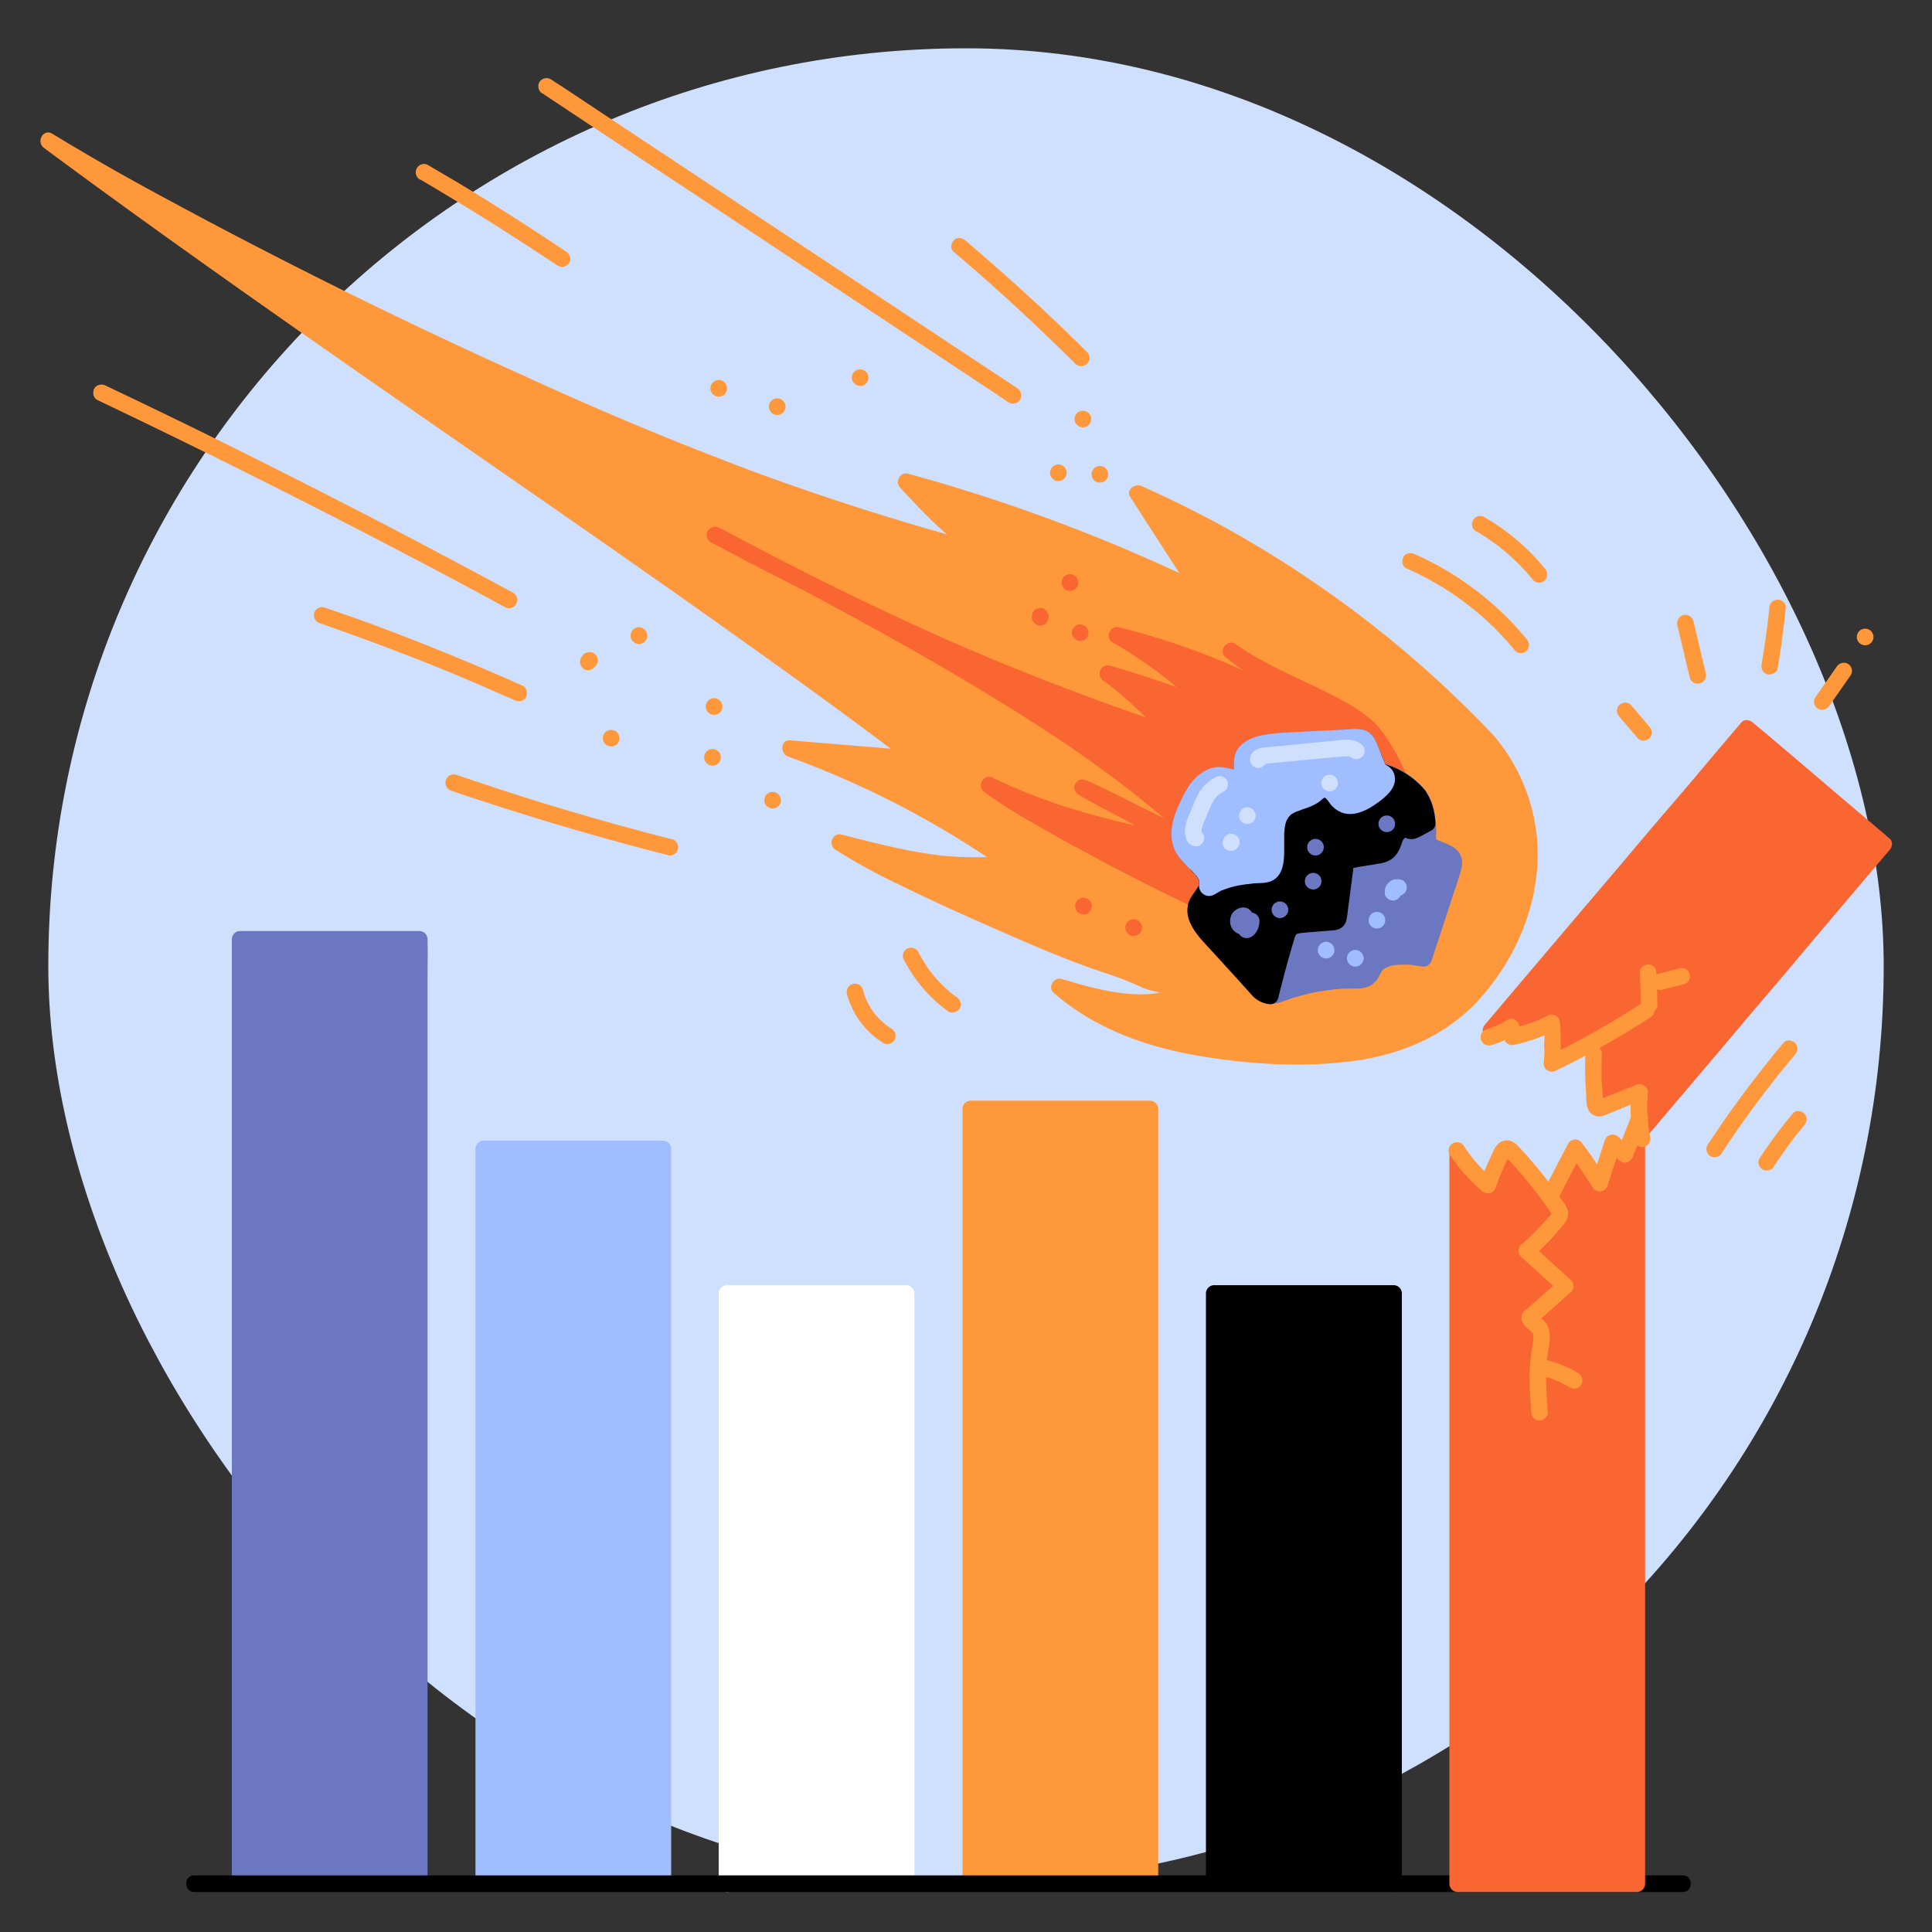 <svg viewBox="0 0 1000 1000" width="1000" height="1000" xmlns="http://www.w3.org/2000/svg"><rect x="0" y="0" width="1000" height="1000" fill="#333333" stroke="none"/><rect fill="#cfe0ff" height="950" rx="475" width="950" x="25" y="25"/><path d="M769.4 383a569.3 569.3 0 0 0-180.7-127.7l33.4 51.5A882.7 882.7 0 0 0 469 249.4c13 14.1 26.4 28.5 43.3 37.6a1356.8 1356.8 0 0 1-190.1-65.4C177 159.3 62.3 96 25 73c142.6 105.7 330.7 229 450.3 320l-66.3-5.6a480.8 480.8 0 0 1 114.8 59.9c-28 1.8-41 1.3-89.2-11.2 30.2 20 119.6 57.4 140 63.9 24.7 7.9 10.3 7.1 36 11-.4 5.7-13.2 14.6-62.3-.2 28.3 25.2 68 32.8 105.8 35.2 33 2 68.5.2 95.1-19.4 36.2-26.7 63.8-93.8 20.2-143.6" fill="#ff983b"/><path d="M772.5 380a574.5 574.5 0 0 0-137.2-106.3q-21.7-12-44.4-22.1c-3.5-1.6-8.4 1.9-5.8 5.8l33.3 51.6 5.9-5.8a896 896 0 0 0-154.2-58c-4.2-1.1-7 4.1-4.2 7.2 13.3 14.4 27 28.9 44.2 38.3l3.3-7.8q-61.7-16.2-121.7-38.2a1757 1757 0 0 1-119.2-49.6A2849.7 2849.7 0 0 1 84.4 102a1215.2 1215.2 0 0 1-57.2-32.7c-4.8-3-8.7 4.1-4.4 7.3 59.5 44.1 120 86.5 180.8 128.8s121.6 84 181.8 127c29.5 21 58.9 42.3 87.7 64.3l2.2-8-66.3-5.5c-5-.5-5.4 6.8-1.1 8.4A481.6 481.6 0 0 1 521.6 451l2.2-8c-12.3.8-24.5 1.1-36.7-.2-17.4-2-34.5-6.5-51.4-10.8-4.8-1.2-7.3 5.2-3.3 7.8a302.7 302.7 0 0 0 32.2 17.7c14 6.9 28.1 13.4 42.4 19.7 21.8 9.6 43.8 19.5 66.4 26.9a153.6 153.6 0 0 1 16.8 6.6c6 2.8 12.8 3.4 19.2 4.3l-3.1-4.1c.1-1.7 0 0-.1 0-.7-.2 1-.4-.2.3l-.4.3c-.7.6.5-.2-.7.5a8.6 8.6 0 0 1-3.2 1.4 27.5 27.5 0 0 1-5.4 1c-15.7 1.4-32-3.3-46.8-7.7-4-1.2-7.4 4.3-4.2 7.1 20.6 18.1 46.8 27.7 73.5 32.4 27 4.7 55.6 6.6 82.8 2.8 25-3.5 48.2-13.7 65-32.8 14.7-16.6 25-37.6 28.2-59.5a94.7 94.7 0 0 0-22.3-76.7c-3.6-4.2-9.7 1.9-6 6a85.4 85.4 0 0 1 20.7 63.6 106.3 106.3 0 0 1-23 56.4 93.8 93.8 0 0 1-57.1 33.5c-25 4.9-52 3.3-77-.2-28.3-3.9-57-12.4-78.7-31.5l-4.2 7.2c16.5 5 35 10.2 52.5 7.7 6.5-1 14.5-4.1 15.2-11.7a4.3 4.3 0 0 0-3.2-4.2c-4-.5-8-1.1-11.9-2l-3.2-.7-1.8-.6c-4.1-1.8-8-3.8-12.3-5.3-9.6-3.5-19.3-6.7-28.8-10.5-27.2-10.8-54-22.6-80.4-35.4-12.4-6-25-12.2-36.6-19.8l-3.3 7.8c17.5 4.5 35 8.9 53 11 12.4 1.4 24.9 1 37.4.3a4.3 4.3 0 0 0 2.1-8 489 489 0 0 0-115.7-60.3l-1.2 8.4 66.3 5.5c4.7.4 5.1-5.7 2.1-8-53.7-40.8-109-79.5-164.3-118.1-62.1-43.4-124.5-86.3-186.3-130a5290.3 5290.3 0 0 1-99.6-71.8l-4.4 7.3C64.5 102.4 108.3 125 152 147q51.9 26.1 104.7 50.3c39 17.8 78.1 35 118.1 50.2a1358 1358 0 0 0 136.3 43.7c4.6 1.2 7.7-5.4 3.3-7.8-16.7-9.2-29.7-23.2-42.4-37l-4.2 7.1a884.6 884.6 0 0 1 152.1 57c3.6 1.7 8.4-2 5.9-5.8L592.4 253l-5.8 5.9a567.7 567.7 0 0 1 144.6 93q18.3 16.2 35.2 34c3.8 4 9.8-2 6-6z" fill="#ff983b"/><path d="M617.1 443c-15.5-15.2-36.3-23.5-55.2-34.3-14.7-8.4 80.8 40.7 67 30.7-33.4-24.5-55.2-58.4-258.8-162.6 110 59 174 82 237.7 104.3a207.9 207.9 0 0 0-34.4-32.4q27.7 8 54.5 18.5a232.8 232.8 0 0 0-49.8-38.3 370.9 370.9 0 0 1 121 54.4c-11.5-13.4-48-35-61.7-46.3 26.9 19 63 27.4 75.3 45 11.4 16.1 19.8 36.4 14.3 55.3-6.3 21.7-29.7 35-52.3 36.2s5.6 19.2-15.3 10.4C615 465.2 532.1 422.2 512 406.4c41.4 20 86.3 28 117 33" fill="#f96632"/><path d="M620.1 440c-15.8-15.4-36.5-23.9-55.5-34.6l-1.6-1c-1-.6.9.8 1 1.2l.6 2.2-1.2 3-1.9 1c-.2.2-2.3 0-2 0l-.7-.2 1.3.6 4.5 2.2 14.4 7c11.5 5.8 23.1 11.5 34.8 17 4.1 2 8.3 4 12.6 5.7a10.4 10.4 0 0 0 3.7 1 4.5 4.5 0 0 0 3-7.7 28.6 28.6 0 0 0-3.4-2.7l-1.8-1.4-.8-.6c1.1.8.4.3-.1-.1l-7-5.6-15.4-12.9q-10.2-8.4-20.8-16.4a639.6 639.6 0 0 0-27.8-19.9 918 918 0 0 0-39.1-25c-17.6-10.7-35.4-21-53.4-31q-35.2-19.6-71-38l-20.3-10.6a4.4 4.4 0 0 0-5.9 1.6 4.3 4.3 0 0 0 1.5 5.8q29.6 15.8 59.6 30.7 25.4 12.5 51.2 24.1 22.4 10 45.2 19.2 20 8.1 40.2 15.5c12.6 4.7 25.2 9.1 37.9 13.6l4.7 1.6a4.3 4.3 0 0 0 4.8-2 4.4 4.4 0 0 0-.6-5.2 216 216 0 0 0-35.2-33.1l-3.3 7.8q27.6 8 54.5 18.5c4.1 1.6 7-4.3 4.1-7.1a240.1 240.1 0 0 0-50.6-39L577 333a367.6 367.6 0 0 1 95.4 38.5q12.6 7.3 24.5 15.5a4.3 4.3 0 0 0 5.6-1 4.3 4.3 0 0 0-.4-5.7c-6.4-7.4-14.7-13.2-22.6-18.8-9-6.6-18.5-12.8-27.7-19.2l-6.6-4.6-2.9-2.2-.5-.4c.4.3.3.3 0 0l-1.4-1.1-5.2 6.7c14.1 10 30 16.7 45.5 24.2a140 140 0 0 1 19.2 10.8 37.2 37.2 0 0 1 3.3 2.4 97.6 97.6 0 0 1 5.5 5.5c.4.6-.6-.8 0 .2 1.4 2 2.8 3.9 4 5.9 9 14.5 15.4 32.5 9.2 49.3a41.9 41.9 0 0 1-12.4 16.8 57.2 57.2 0 0 1-18.9 10.3 64.5 64.5 0 0 1-11.5 2.7l-4.9.4a29.6 29.6 0 0 0-5.2.8c-5 1.3-8.7 5-7.7 10.5a18.4 18.4 0 0 0 1.5 4.3 7.7 7.7 0 0 0 .7 1.5c-.8-1-.3-.8-.2-.3.3 1 0-.2 0-.4a4 4 0 0 1 2-3.1l.7-.3c1.2-.4 1.1-.2.7-.2-.9 0 1.2.4.2 0l-1.3-.3-3.4-1.3-1.2-.5c-1.5-.5.7.4-.5-.1l-2-1c-26-11-51.4-23.7-76.4-36.7a1151 1151 0 0 1-37.4-20.2 344.7 344.7 0 0 1-28.5-17.7l-1-.6-.4-.4c1 .8.4.4.2.2l-5.2 6.7a377.2 377.2 0 0 0 95.6 29.6c7.5 1.4 15 2.6 22.4 3.8 2.3.4 4.6-.6 5.3-3 .6-2-.7-4.9-3-5.2-30.2-4.9-60.3-11-89.1-21.3a278.4 278.4 0 0 1-26.9-11.3 4.3 4.3 0 0 0-5.5 1c-1.1 1.6-1.4 4.4.3 5.7 7.6 5.9 15.8 10.8 24 15.6a1234 1234 0 0 0 125.3 63 33 33 0 0 0 6.7 2.3c2.8.6 5.9-.2 6.7-3.3.6-1.9-.1-3.6-.9-5.2a48.5 48.5 0 0 0-.7-1.7l-.4-1a3 3 0 0 0 0-.4c-.3-.9.4.4 0 .4a6.3 6.3 0 0 1 0-1c.4.2-.6 1.4 0 .3l-.2.4c.5-.9-.6.7-.2.2a2.6 2.6 0 0 1 .4-.4c.3-.2-1 .5-.3.3a2.7 2.7 0 0 0 .6-.4c.6-.5-1 .3 0 0 .4 0 1-.3 1.4-.4l1-.2c.3-.1.5 0 0 0l.8-.1a114.5 114.5 0 0 0 12.1-1.5c15.8-3.2 31-12 40-25.7a47.3 47.3 0 0 0 7.5-24.5c.3-9.8-2.3-19.4-6.2-28.3a97.5 97.5 0 0 0-6.6-12.4 63.3 63.3 0 0 0-7-9.8c-4.7-5-10.7-9-16.7-12.3-14.9-8.4-30.9-14.4-45.7-23-3.8-2.1-7.5-4.5-11.1-7-4-2.8-9 3.6-5.2 6.7 7.6 6.2 16 11.6 24 17.2 9 6.2 18.8 12.7 26.9 19.2a80.7 80.7 0 0 1 10.9 10l5.2-6.8a375.6 375.6 0 0 0-93.4-46.6q-14.1-4.7-28.6-8.3c-4.6-1.1-7.5 5.4-3.3 7.8a230.6 230.6 0 0 1 49 37.7l4.2-7.1q-26.9-10.5-54.6-18.6a4.3 4.3 0 0 0-5 2.5 4.4 4.4 0 0 0 1.8 5.4 206.1 206.1 0 0 1 33.5 31.7l4.2-7.1-37.5-13.3q-20-7.3-39.8-15.2a1240 1240 0 0 1-43.1-18.1q-25.3-11.2-50.2-23.4-29.3-14.3-58-29.6l-8.1-4.3-4.4 7.4a3003 3003 0 0 1 82.3 43.6c20.2 11.1 40.3 22.6 60 34.6a979 979 0 0 1 43 27.4c10 6.9 20 14 29.5 21.4l.8.5c.8.7-.7-.5 0 0l1.5 1.2 2.8 2.2 5.4 4.4 9.5 7.8c5.3 4.4 10.6 9 16 13.3l4.7 3.6 1.8 1.4a9.4 9.4 0 0 0 1.9 1.4c-1-.4-.5-.8-.2-.2l-.4-.5a4.3 4.3 0 0 1 3.6-6.2c-.6 0 1.5.4.7.1l-3.7-1.4c1.6.6 0 0-.4-.2l-1.7-.7-3.4-1.5-8.4-4-19.5-9.5c-10-5-19.8-10-29.9-14.7-2.3-1-4.8-2-6.8.6-2.4 3 0 5.6 2.5 7 12.5 7.3 25.8 13.2 38 21a101.2 101.2 0 0 1 16.6 12.9c4 3.8 10-2.2 6-6z" fill="#f96632"/><path d="M701.5 396c12.3 2.7 25.9 6.1 32.6 15.4 5.3 7.3 5.2 16.4 4.8 25 3.8 3.8 12 4 13.5 8.8.5 1.7 0 3.4-.6 5l-15 46c-9.2-1.8-21.1-2.5-25.6 4.7-1.1 1.8-1.7 4-3.6 5.3s-4.2 1.2-6.4 1.2a107.1 107.1 0 0 0-37 6.5c-2.6.9-5.3 2-8 1.4s-4.4-2.5-6-4.3l-24-26.4c-4.3-4.7-8.9-10.4-7-16.2 1.3-3.5 4.9-6.3 5.6-10 1.5-7.3-8.3-12.2-12.2-18.8-4.6-7.5-.8-16.7 3-24.6 3.2-6.7 8.9-14.7 17.2-13.5 2.6.3 5.4 1.6 7.8.5 3.2-1.6 1.9-5.8 2.4-9 1.2-6.9 11.3-8.9 19.3-9.3l38.1-2c2 0 4-.2 5.5.8a7.2 7.2 0 0 1 2.6 3.7l10.2 24.4" fill="#6c77c1"/><path d="M700.4 400.2a159.4 159.4 0 0 1 17.7 5c.2 0 1.3.5.5.1l1.4.7a43 43 0 0 1 6.1 3.5l.6.4c.5.4-.8-.7.1 0a29.2 29.2 0 0 1 2.8 2.7l.5.5.3.4.2.3.5.7.7 1.2.8 1.4c0 .3.2.5.3.8-.2-.6 0 0 0 .3a31 31 0 0 1 1.6 6c-.1-.8 0-.1 0 0v.8l.2 1.4.1 3.5-.1 6.3c0 4.7 6.4 6.6 10 8l.4.2 1 .4 2 1.2s-.6-.6-.3-.2a4.3 4.3 0 0 0 .3.3c.8.7-.6-.6.2.1l.1.4c-.4-.1-.2-.9-.1-.3.2.9.1.3 0 .1v.4c0-.3 0-.3 0 0a58.8 58.8 0 0 1-2.2 7l-2.5 7.6-10.9 33.6 5.3-3a56.3 56.3 0 0 0-15.4-1.1c-5 .5-10.3 2-13.7 6a17.6 17.6 0 0 0-2.2 3.4l-.8 1.6c-.1.2-.8 1-.2.3-.1.2-.9.8-.2.3-.1.1-1.1.5-.3.2l-.7.2c-1.2.4.7 0-.5.1h-.8l-4.8.1a114.4 114.4 0 0 0-20.2 2.3q-4.8 1-9.5 2.4c-3 1-6 2.3-9.1 3.1l-1 .2c-1 .3.6.1-.6 0a8.8 8.8 0 0 1-.8 0c.7.2-.5 0-.6 0-1-.4.3.2-.2-.2l-.8-.5c-1-.6.3.4-.1-.1l-1-1c-2.4-2.2-4.5-4.7-6.7-7.1l-14-15.4-6.6-7.4-.6-.7-.4-.5a30.8 30.8 0 0 1-2.2-3.6l-.3-.7-.2-.7-.3-1c-.3-1 0 .8 0-.3v-.8c0-.2.2-1.3 0-.4l.1-.7c.1-.2.6-1.3.1-.4a19.3 19.3 0 0 1 1-1.8c1.6-2.4 3.4-4.5 4.4-7.3 1.7-5.4-1-10.3-4.5-14.2-1.6-1.8-3.4-3.4-5-5l-2.2-2.5c.7.8-.3-.4-.4-.7a14.2 14.2 0 0 1-1.2-2c.4.8 0-.4-.1-.5l-.2-.8-.3-1.1c-.1-.9 0-.3 0 0v-3.3s.2-1.3 0-.5a37 37 0 0 1 2.5-8.5l.3-.6c0-.3.2-.5.3-.8l1-2a60.3 60.3 0 0 1 3.5-6.3l.6-.8c.2-.3.5-.6 0 0l1.3-1.6c.5-.6.8-.8 1.2-1.1l.8-.7c-.1 0-.8.5-.1 0l1.4-.8.8-.5c.8-.4-.7.2.2 0l1.6-.4c1-.3-.7 0 0 0h1.8c.3 0 .7.1 0 0l2.5.5c3.6.8 7.5.8 10.2-2 2-2.3 2.4-5.3 2.4-8.1V394c0-1-.3.8 0 0l.1-.7c.2-.8.3 0 0 .1l.3-.5.2-.4a3 3 0 0 0-.2.3 9.8 9.8 0 0 0 .9-1 4 4 0 0 1 .4-.4l-.4.3.5-.3a12.4 12.4 0 0 1 1.2-.8l.7-.3c1-.5-.5.2.3-.1a42 42 0 0 1 6.8-1.7c.2 0 .9-.1 0 0l1-.1 1.6-.2 4.6-.3 20.8-1 10.2-.6 5-.2a14.3 14.3 0 0 1 2 0c-.2 0-.7-.2 0 0 .5.2.5.2.1 0l.2.1c-.5-.3.6.7 0-.1a5.9 5.9 0 0 1 .5.8l.4.8.2.4 2 5 4 9.3 4 9.5c.8 2 2.8 3.7 5.2 3 2-.7 3.9-3 3-5.3l-8.3-20-1.8-4.6a14 14 0 0 0-3-5c-2.8-2.7-6.5-2.7-10.2-2.5l-21.8 1.1c-6.4.3-13 .4-19.3 1.2-5.5.6-11.1 1.8-15.4 5.4a11.8 11.8 0 0 0-4 6 17.5 17.5 0 0 0-.4 4.2v2.5c0 .9.3-.8 0 0a6.6 6.6 0 0 1-.2.9c-.2 0 .5-.9 0-.3l.4-.4c-.3.3-.2.3.2-.1 0 .2-1 .3-.2.1-.3.1-.7 0 0 0h-.5c-.9 0-1.7-.3-2.5-.5a16.8 16.8 0 0 0-9.3.2 24.5 24.5 0 0 0-12.3 10.9 58.8 58.8 0 0 0-3.6 7.2 54.4 54.4 0 0 0-3.4 9.3c-1.5 6.4-1 13 3.1 18.4a58.6 58.6 0 0 0 5.5 6l2.3 2.3 1 1.3c.7.8-.5-.8.1 0 .2.4.5.6.6 1 .1 0 1 1.2.8 1.3s-.3-1 0-.2c0 .3 0 .5.2.8s0 .8 0 .2v.3a5.7 5.7 0 0 1 0 .9l.1-.4-.1.4c-.1.2-.5 1.3 0 .4l-.4.6a18.5 18.5 0 0 1-1.1 2c-.8 1-1.7 2.2-2.4 3.4A14 14 0 0 0 615 474a21.2 21.2 0 0 0 4 8.4c4.3 5.7 9.5 10.9 14.3 16.2l14.2 15.6a15 15 0 0 0 8.2 5.2c3.9.7 7.4-.7 11-2a106 106 0 0 1 19.3-4.7l1.4-.2h.5l2.5-.4 5.2-.4c3.4-.1 7 .2 10.4-.4a10.5 10.5 0 0 0 7.7-5.9l1-1.8.3-.6.1-.2-.1.1c.1-.3.7-.8 1-1l.2-.2c.4-.3.3-.3-.2 0a3.7 3.7 0 0 1 .7-.4l1.3-.7c1-.5-.8.3.1 0l.9-.4a22.6 22.6 0 0 1 3.5-.8c-1.2.2.6 0 .8 0l1.7-.1h4.3l3.5.4c-1.1-.1.6.1 1 .2l2 .3a4.4 4.4 0 0 0 5.2-3l10.2-31.2c1.7-5.2 3.6-10.4 5-15.7a10.6 10.6 0 0 0-.5-8.2 11.3 11.3 0 0 0-4.3-4.1 48.5 48.5 0 0 0-5.9-2.6l-.6-.2c.5.2.5.2 0 0l-1.2-.6-1.3-.8c-.5-.2.1.2.2.1l-.6-.5 1.2 3c.4-9.2.3-19.2-5.2-27a40.6 40.6 0 0 0-21.4-14c-4.6-1.4-9.2-2.5-14-3.5a4.4 4.4 0 0 0-5.2 3c-.5 2.1.7 4.7 3 5.2z" fill="#6c77c1"/><path d="M734.1 411.4c-4.5-6.1-12-9.7-20.1-12.2l-3.4-8-5.1-6L660 399a69.5 69.5 0 0 0-17.7 7.3 41.6 41.6 0 0 0-16.6 23.4c-1.5 5-2.2 10.2-4.3 15a27.5 27.5 0 0 1-1.6 3c3.3 3.3 6 6.7 5.1 10.8-.7 3.6-4.3 6.4-5.5 10-2 5.7 2.6 11.5 6.9 16.2l24 26.4c1.6 1.8 3.5 3.7 6 4.2a7.6 7.6 0 0 0 1.4.2q3.7-15.2 8-30.1c.6-2 1.3-4 2.9-5.3s3.6-1.5 5.6-1.6L690 477a2.7 2.7 0 0 0 3-3l3.4-25.7a4.4 4.4 0 0 1 1-2.6 4.3 4.3 0 0 1 2.4-1l12.6-2c2.2-.4 4.6-.8 6.3-2.4 2-1.8 2.4-4.6 3.5-7s3.4-4.8 5.9-4.2a14.2 14.2 0 0 0 2.2.8 4.8 4.8 0 0 0 2.5-.8l6-3.3a27 27 0 0 0-4.6-14.5z"/><path d="M737.8 409.3a42.7 42.7 0 0 0-22.7-14.2l3 3c-1-2.6-2-5.1-3.2-7.6a12.6 12.6 0 0 0-2.3-3.6l-4.1-4.8a4.2 4.2 0 0 0-4.2-1.1l-47.6 14.5c-7.5 2.4-14.7 5.1-20.8 10.2a44.3 44.3 0 0 0-12 16.3 69.3 69.3 0 0 0-3.7 11.9c-.6 2.1-1 4.3-1.8 6.4l-.5 1.5-.2.6-.1.3-1.5 2.8a4.4 4.4 0 0 0 .6 5.2l1.5 1.6.7.8.2.2a13.4 13.4 0 0 1 1 1.6l.4.7c-.4-.8 0 .1.1.3s.3 1.4.1.3a6 6 0 0 1 0 .7s-.1 1.2 0 .6l-.1.5c-.2.7 0 .2 0 0l-.5 1-1 1.6c-1.6 2.3-3.4 4.5-4.1 7.3a14.5 14.5 0 0 0 .9 9.4c2.4 5.8 7.2 10.4 11.4 15l13.5 14.8 7 7.8a14 14 0 0 0 9.8 4.9 4.3 4.3 0 0 0 4-3.2q3.6-14.7 7.9-29.2l.9-2.9c.2-.6-.3.5 0 0a4.7 4.7 0 0 0 .3-.5c.3-.6 0-.2 0 0 0 0 .7-.8.3-.5l.4-.2c.5-.4-.5 0 0 0s1-.2 1.4-.3c.2 0 .8-.1 0 0l.9-.1 1.9-.2 15-1.2c3.3-.4 5.8-2.3 6.4-5.7.5-2.6.7-5.3 1.1-8l2-15.3.3-2v-.7l.1-.6c0 .6.3-1 .3-1l-.5.8s-.7.3-.4.3a22.8 22.8 0 0 0 3.4-.6l3.9-.6 7.2-1.2a14.7 14.7 0 0 0 6.1-2.4c2.5-1.9 3.7-4.4 4.8-7.2l.5-1.6.2-.5.1-.2.4-.6c.4-.7-.2.1.1-.2l.4-.4c.7-.8-.6.4.3-.2 0 0 .5-.3 0-.1-.2.1-.2.1.2 0h-.5c.8.3 0 0-.1 0l1 .3a7.2 7.2 0 0 0 4.8.2 27 27 0 0 0 4.4-2.1l3.9-2.1a4.2 4.2 0 0 0 2-3.7c-.4-6-1.8-11.8-5.3-16.7-1.3-1.8-3.7-2.9-5.8-1.5-1.8 1.1-3 3.9-1.5 5.8a23.3 23.3 0 0 1 1.8 3.1l.5 1c-.2-.5 0-.2 0 0l.7 1.8a29 29 0 0 1 .8 3.5l.1.9.2 2 2.2-3.6-3.5 1.9-1.5.8-.9.4-.4.3h-.2c-.5.2-.3.2.8.1l-.7-.2a11.4 11.4 0 0 0-1.3-.5 7.7 7.7 0 0 0-4.4.3 11.2 11.2 0 0 0-5.8 5 22.6 22.6 0 0 0-1.3 3.3l-.6 1.4-.2.8c.1-.4.1-.4 0 0s-.5.8-.8 1.2c.6-.9-.7.7 0 .1a6.5 6.5 0 0 1-1 .7c-.6.3.5-.1 0 0l-1 .2c-2.3.7-4.7 1-7 1.3l-7.5 1.3c-3.1.5-5.7 1.9-6.7 5a20 20 0 0 0-.7 3.7l-.5 4-1 7.8-1 8-.5 3.6-.1.8c0-.7 0-.1 0 0a6.5 6.5 0 0 0-.2.6c-.2-.3.9-1.2 1.1-1.3l.4-.1h-.9l-1.7.2-4.2.4-7.7.6c-2.8.2-5.4.4-8 1.5a10.7 10.7 0 0 0-5.3 6.1 74.5 74.5 0 0 0-2.3 7.5l-2.3 8.2q-2.3 8.4-4.3 17l4.1-3.2c-1.1 0 .4.3-.6 0l-.7-.3c.7.3.1 0 0 0-.3-.3-.7-.4-1-.6.7.4-.3-.4-.5-.6l-1.6-1.6a867 867 0 0 1-6.3-7l-13-14.3-6.2-7-1.3-1.4-.2-.4-.7-.8a19.6 19.6 0 0 1-1.7-3l-.6-2c0-.1 0-.7 0 0v-.7a11 11 0 0 1 0-1.1c0 .2-.1.7 0 0l.3-.8c.1-.5.1-.4 0 0l.2-.5c1.2-2.1 2.9-4 4-6.1a12.2 12.2 0 0 0 1-10 24.2 24.2 0 0 0-6-8.3l.8 5.2a42 42 0 0 0 4.2-11c1-3.6 1.7-7.2 2.9-10.7a45.2 45.2 0 0 1 1-2.6l.5-1a45.8 45.8 0 0 1 2.3-4.2 96.3 96.3 0 0 1 2-3c.7-1-.5.7.3-.3a44.7 44.7 0 0 1 3.4-3.7l1.7-1.6 1-.7c-.8.6.3-.2.3-.3a37.1 37.1 0 0 1 4.8-2.8l2-1 .6-.3 1.2-.5a99 99 0 0 1 5.5-2l22.8-7 26.6-8-4.2-1.1 5.2 6-1.1-2 1.9 4.6c.7 1.7 1.3 4 2.6 5.4 1.1 1.3 3.4 1.6 5 2.2l1.9.7 1 .4.4.1a38.8 38.8 0 0 1 6.7 3.8l.8.5c-.5-.3-.1 0 .1.2l1.4 1.2 1.3 1.3.6.7c.6.7-.3-.5.2.3 1.4 1.8 3.8 2.9 5.9 1.5 1.8-1 3-3.8 1.5-5.7z"/><path d="M708.6 386.2a7.2 7.2 0 0 0-2.6-3.7c-1.6-1-3.6-.9-5.5-.8l-38.1 2c-8 .4-18.1 2.4-19.3 9.3-.6 3.2.8 7.4-2.5 9-2.3 1.1-5.1-.2-7.7-.5-8.3-1.2-14 6.8-17.3 13.5-3.7 7.9-7.5 17-3 24.6 4 6.6 13.8 11.5 12.3 18.8a1 1 0 0 0 1.4 1 54.3 54.3 0 0 1 26.1-6.6 9.4 9.4 0 0 0 4.9-1.2c1.6-1.1 2.3-3.2 2.7-5.1 1.7-9.4-2.1-21 4.9-27.5 4.6-4.3 12-4.1 16.8-8.6a6.8 6.8 0 0 1 2.5-1.5c4.8-1.6 6.4 4 9.6 6.5 5 4 12.2.1 17.3-3.7 2.5-1.9 5-3.9 6.4-6.7a4 4 0 0 0-2.6-5.5l-1-.3z" fill="#9fbdff"/><path d="M712.7 385c-1.5-3.5-3.4-6.5-7.4-7.3-3.3-.7-7-.2-10.3 0l-20.8 1c-6 .4-12.3.5-18.3 1.4-4.8.7-10 2.2-13.5 5.6a11.5 11.5 0 0 0-3.5 6.4 24.8 24.8 0 0 0-.2 4v1.5a3.4 3.4 0 0 1 0 .6v-.2a5.5 5.5 0 0 1-.2.5l.1-.3c-.3.8.7-.5 0 0 .3-.2.7-.2.2 0h-.3c.4-.1.3-.1-.1 0-.1-.1 1.1 0 0 0s.7.2-.6-.1l-2.3-.5a16.8 16.8 0 0 0-8.7 0 23.7 23.7 0 0 0-12.2 10.5 52.3 52.3 0 0 0-3.5 6.6 62.8 62.8 0 0 0-3.6 9c-1.7 6-1.8 12.8 1.7 18.3 2.6 4.2 6.5 7.2 9.7 11 0 0 .7.8.3.2l.2.3.8 1.3c0 .2.2.3.3.5.4.9-.3-.9 0 0l.1.5a4.6 4.6 0 0 1 .2.6v-.3 1.4-.3a7.6 7.6 0 0 0-.2 1.5 5.3 5.3 0 0 0 4.6 5c2 .3 3.5-.8 5.1-1.7l1.7-1 1-.3.4-.2a48.2 48.2 0 0 1 8.3-2.3l2-.3 1.2-.2c.1 0 .8-.1.1 0l4.5-.5c3.2-.2 6.7 0 9.6-1.7 5.5-3.3 5.6-10.8 5.6-16.4v-7.5l.3-3.5c-.2 1.1 0-.5.2-.8a17.3 17.3 0 0 1 .5-2c0-.1.5-1.1 0-.1l.3-.6.8-1.4c.5-1-.6.6.1-.2l.5-.5.7-.8c.7-.6-.5.3.3-.2a22.2 22.2 0 0 1 3-1.6c-.7.3 0 0 .2 0l.9-.3a83.7 83.7 0 0 1 2-.8 32.1 32.1 0 0 0 7.6-3.3 21.3 21.3 0 0 0 2-1.6l.5-.4c.8-.8-.6.2.4-.3l.6-.4c-.9.4.3 0 .3 0h-.2c.8 0-1-.4 0 0 .6.3-.9-.5-.1 0a4.3 4.3 0 0 0 .5.3c.5.2-.7-.7-.1-.1l.5.5c.7.7 1.3 1.5 1.9 2.4a14 14 0 0 0 6.5 4.8c5.8 2 12.3-1.1 17-4.4s11.5-8.3 9.9-15c-.8-3.4-3.5-5.3-6.7-6.3l3 3-5.5-13c-.8-2-2.9-3.7-5.2-3-2 .7-4 3-3 5.3l3.7 9 1 2.2a20.2 20.2 0 0 0 1.1 2.9 5.2 5.2 0 0 0 3 2c.6.3.4.4.1 0l.3.2c-.4-.3-.5-.4-.1 0 .6.5 0 0 0-.2.3 1-.2-.9 0 .2 0-.1-.1-1 0-.2 0 1 .1-.7 0 0s.7-1.3 0-.2l-.3.7-.3.4a10.7 10.7 0 0 1-.7.9 25.7 25.7 0 0 1-2.7 2.3c-1 .9.7-.4-.3.3l-.7.5-1.9 1.4a31.7 31.7 0 0 1-3.1 1.8l-1 .4c-.6.4 1-.3-.2.1a19.5 19.5 0 0 1-2 .7l-.9.2c.8-.2.3 0 0 0h-1c-.4 0-.8-.1 0 0l-.6-.2c-.2 0-1.2-.4-.3 0l-.6-.3c-.4-.2-.8-.7-.3-.2-1.4-1.3-2.5-3-3.8-4.4a9.6 9.6 0 0 0-6.8-3.4 10 10 0 0 0-4.5 1 20 20 0 0 0-3.7 2.8c.7-.6-.5.3-.8.4l-1.4.7c-.1.1-1.2.6-.3.2l-.7.3-2 .7a47.5 47.5 0 0 0-7.1 2.9 17.2 17.2 0 0 0-6 5.5 25.7 25.7 0 0 0-3.3 14.6v7.3c0 1 0 2.2-.2 3.3l-.1 1c0-.1.2-.9 0 0l-.5 2c0 .3-.4.8 0 0a9 9 0 0 1-.6 1c.7-.9-.4.4.1 0 .3-.3.2-.2-.1 0s-.5.3 0 0l-.8.2c-1 .3.5 0-.4 0l-2.4.2c-3.3.3-6.5.6-9.8 1.1a55.2 55.2 0 0 0-8.8 2.1 47.1 47.1 0 0 0-4.7 2c-1.4.6-2.6 1.5-4 2.1l2.2-.6c3.5-.4 2.6 6.4 3 3.7l.2-1.4a8.3 8.3 0 0 0 0-1.4 13.5 13.5 0 0 0-1.3-4.6 22.5 22.5 0 0 0-4.2-5.8c-1.6-1.8-3.3-3.4-5-5l-1.1-1.3-.4-.5c-.7-.8.3.5 0 0l-1-1.3c0-.3-.3-.6-.4-.9 0-.1-.5-1.2-.3-.5a14.8 14.8 0 0 1-.5-2 11.7 11.7 0 0 1-.3-1c.1.7 0 0 0-.1v-2l.1-1.2c.1-1.3-.2.8 0-.5a40.6 40.6 0 0 1 2.7-8.6c-.2.6 0 0 0-.2l.6-1.1 1-2a45 45 0 0 1 3.5-6.2l.4-.6c.6-.9-.6.7.2-.2l1-1.3 1.3-1.2.7-.6c-.6.5-.2.2 0 0l1.3-.9 1-.4c.8-.5-1 .2 0 0l1.7-.5c1-.2-1 0 .1 0h1.7c.3 0 .7.2 0 0l2.5.6c3.6.8 7.5.8 10.2-2 2-2.2 2.4-5.2 2.4-8v-2.4c0-1-.3.6 0 .1a6 6 0 0 0 .3-1.1c.1.1-.5.8 0 0l.4-.7c0 .2-.6.8 0 0l.4-.4.6-.5c.1 0-.9.6-.2.2l1.3-.8.8-.4c.2-.1 1.1-.5.1 0a33.8 33.8 0 0 1 6.8-1.8l.7-.2c-1.1.2 0 0 .2 0l1.7-.1 4.2-.3 23-1.2 11.4-.6 2.7-.1h1.6c-.5 0-.4 0 0 0 1 .3 0 0 0 0 .5.3.5.3.2 0 .3.4.3.4 0 0a5.3 5.3 0 0 1 .5.7l.3.7c.9 2 2.9 3.7 5.3 3 2.2-.7 4.1-3 3.2-5.3z" fill="#9fbdff"/><path d="M628.5 402.7a20.9 20.9 0 0 0-7.4 6.9c-1.8 2.6-2.9 5.8-4.2 8.8-1.4 3.4-3.1 6.7-3.5 10.5a11.5 11.5 0 0 0 .9 6 5.2 5.2 0 0 0 6 3 4.3 4.3 0 0 0-2.2-8.3h-.3 2.3l1.7 1.3.2.4v-.2a13.8 13.8 0 0 1 0-1.8c0-.2.1-.7 0-.2 0-.4.2-.7.3-1a15.4 15.4 0 0 1 .5-1.7l.2-.5.2-.5.8-1.8 1.6-3.8a38.8 38.8 0 0 1 3.1-6.3c.2-.2.4-.4 0 0l.6-.7a17 17 0 0 1 1.2-1.2l.4-.3.3-.3 1.6-1a4.3 4.3 0 1 0-4.3-7.3zm11.6 36.5.3-.3a3.3 3.3 0 0 0 .9-1.4 3.2 3.2 0 0 0 .3-1.7 3.2 3.2 0 0 0-.3-1.6 3.3 3.3 0 0 0-1-1.4l-.8-.6a4.3 4.3 0 0 0-2.1-.6l-1.2.1a4.3 4.3 0 0 0-1.9 1.1l-.3.3a3.2 3.2 0 0 0-.8 1.4 3.8 3.8 0 0 0 0 3.3 3.2 3.2 0 0 0 .8 1.4l.9.6a4.3 4.3 0 0 0 2.2.6l1.1-.1a4.4 4.4 0 0 0 1.9-1.1zm5.4-12.7a4.3 4.3 0 1 0-4.2-4.3 4.3 4.3 0 0 0 4.2 4.3zm10-33.3a3.1 3.1 0 0 1-.7 1.9 1.6 1.6 0 0 1-.9.5 2.4 2.4 0 0 1 .9-.2c-.7 0-.7 0 0 0h.4l2-.3 6.5-.6 13.3-1.3 13.4-1.2c2-.2 3.9-.5 5.8-.5h2c-.5 0-.5 0 0 0a10.6 10.6 0 0 1 1 .3c-.8-.3.6.4.7.5 1.8 1.3 4.9.4 5.9-1.5a4.4 4.4 0 0 0-1.6-5.9c-4-3-9.3-2-13.8-1.5l-15.4 1.5-15.3 1.5c-4.8.4-12.6.2-12.7 6.8a4.3 4.3 0 0 0 4.3 4.3 4.3 4.3 0 0 0 4.2-4.3zm32.7 16.4a4.3 4.3 0 1 0-4.3-4.3 4.3 4.3 0 0 0 4.3 4.3z" fill="#cfe0ff"/><path d="M681 442.8a4.3 4.3 0 1 0-4.4-4.2 4.3 4.3 0 0 0 4.3 4.2zm-1.3 17.6a4.3 4.3 0 1 0-4.3-4.3 4.3 4.3 0 0 0 4.3 4.3zm-33 10.3a5.8 5.8 0 0 0-3.3-1 6.5 6.5 0 0 0-3.3 1 6.7 6.7 0 0 0-2.4 2.3 8 8 0 0 0-1 3.4 6.8 6.8 0 0 0 .3 2.5 7 7 0 0 0 1.8 3 6 6 0 0 0 3.5 1.7 5.4 5.4 0 0 0 2.2-.1 4.5 4.5 0 0 0 1.6-.7l-3.3.4-1-.4h.2l-.9-.6a.8.8 0 0 1 .1.2l-.6-.9a2.1 2.1 0 0 1 .1.3l-.4-1a6.5 6.5 0 0 1 .2.7 7.5 7.5 0 0 0 .7 1.7 4.7 4.7 0 0 0 2.8 2.2 5 5 0 0 0 2.5 0 5.7 5.7 0 0 0 2.3-1.3 10 10 0 0 0 1.5-1.8 11.2 11.2 0 0 0 1-2 6.3 6.3 0 0 0 .3-1.3 12 12 0 0 0 .3-2.4 4.5 4.5 0 0 0-1.3-3 4.3 4.3 0 0 0-7.3 3 6.5 6.5 0 0 1 0 1l.1-1.1a6.4 6.4 0 0 1-.4 1.5l.4-1a6.2 6.2 0 0 1-.7 1.2l.7-.9a4.4 4.4 0 0 1-.8.8l1-.6a.7.7 0 0 1-.3 0l1-.3 1-.2h-.1l1.1.2h-.1l1 .4.8.7-.1-.1.7.8a1.6 1.6 0 0 1-.2-.2l.5 1a5.2 5.2 0 0 1-.2-.7 8.2 8.2 0 0 0-.7-1.6 3.7 3.7 0 0 0-.4-.6 4 4 0 0 0-1.4-1.3 4.6 4.6 0 0 0-1.2-.5 4.3 4.3 0 0 0-3.3.4l-.3.2 1-.5a1.6 1.6 0 0 1-.3.1l1.1-.1a2 2 0 0 1-.5 0l1.1.1a2 2 0 0 1-.4-.1l1 .4a1.8 1.8 0 0 1-.4-.2l.9.7a2.3 2.3 0 0 1-.5-.5l.7 1a3.3 3.3 0 0 1-.3-.6l.4 1a3.7 3.7 0 0 1-.2-.9l.2 1.2a3.8 3.8 0 0 1 0-1l-.2 1.2a3.2 3.2 0 0 1 .3-.8l-.5 1a3 3 0 0 1 .4-.7l-.7.9a2.5 2.5 0 0 1 .4-.4l-.9.7a2.6 2.6 0 0 1 .5-.3l-1 .4a2.8 2.8 0 0 1 .6-.1l-1.1.1a2.7 2.7 0 0 1 .4 0l-1-.1a1.8 1.8 0 0 1 .4.1l-1-.4a1.7 1.7 0 0 1 .4.2 4.8 4.8 0 0 0 3.3.5 4.3 4.3 0 0 0 2.5-2 4.3 4.3 0 0 0 .5-3.3l-.5-1a4.3 4.3 0 0 0-1.5-1.6zm15.8 4.5a4.3 4.3 0 1 0-4.3-4.3 4.3 4.3 0 0 0 4.3 4.3zm55.3-44.5a4.3 4.3 0 1 0-4.3-4.2 4.3 4.3 0 0 0 4.3 4.2z" fill="#6c77c1"/><path d="M725 455.3a6.4 6.4 0 0 0-1.6-.2 1.7 1.7 0 0 0-.4 0l-1.2.1h-.4l-1.2.6h-.2l-.2.2-1 .8a3.8 3.8 0 0 0-.3.3l-.8 1a1.4 1.4 0 0 0-.1.2 2.1 2.1 0 0 0-.1.2 12.8 12.8 0 0 0-.5 1.2 1 1 0 0 0-.1.3l-.1.7v.6a2.4 2.4 0 0 0 0 .3v1.4a3.3 3.3 0 0 0 .8 1.4 3.2 3.2 0 0 0 1.2 1.1 3.3 3.3 0 0 0 1.6.5 3.2 3.2 0 0 0 1.7 0l1-.5a4.3 4.3 0 0 0 1.6-1.5l.4-1a4.4 4.4 0 0 0 0-2.3v-.1l.2 1.1a2.4 2.4 0 0 1 0-.4l-.2 1a2.7 2.7 0 0 1 .1-.4l-.4 1a2.3 2.3 0 0 1 .3-.5l-.6.8a2.3 2.3 0 0 1 .4-.4l-.9.6a2.9 2.9 0 0 1 .6-.3l-1 .5a2.1 2.1 0 0 1 .5-.2l-1.1.2a1.9 1.9 0 0 1 .5 0l-1.2-.2a1.6 1.6 0 0 1 .5.1 3.3 3.3 0 0 0 1.7.1 3.1 3.1 0 0 0 1.5-.5 4.9 4.9 0 0 0 2-2.6l.2-1.1a4.2 4.2 0 0 0-.6-2.1l-.7-1a4.3 4.3 0 0 0-1.8-1zm-12.3 25.3a4.3 4.3 0 1 0-4.3-4.2 4.3 4.3 0 0 0 4.3 4.2zm-26.4 15.5a4.3 4.3 0 1 0-4.2-4.3 4.3 4.3 0 0 0 4.3 4.3zm15.2 4.2a4.3 4.3 0 1 0-4.3-4.3 4.3 4.3 0 0 0 4.3 4.3z" fill="#9fbdff"/><path d="M560.8 473.3a4.3 4.3 0 1 0-4.3-4.3 4.3 4.3 0 0 0 4.3 4.3zm26 11.1a4.3 4.3 0 1 0-4.3-4.2 4.3 4.3 0 0 0 4.3 4.3zM534.1 319v.5a3.2 3.2 0 0 0 .4 1.7 3.9 3.9 0 0 0 2.3 2.2 3.2 3.2 0 0 0 1.6.4l1.1-.2a4.2 4.2 0 0 0 2-1l.6-1a4.3 4.3 0 0 0 .6-2v-.6a3.2 3.2 0 0 0-.4-1.6 3 3 0 0 0-.9-1.4 3.3 3.3 0 0 0-1.4-1 3.2 3.2 0 0 0-1.6-.3l-1.1.2a4.3 4.3 0 0 0-2 1l-.6 1a4.3 4.3 0 0 0-.6 2.1zm19.7-13.2a4.3 4.3 0 1 0-4.3-4.3 4.3 4.3 0 0 0 4.3 4.3zm5.3 26a4.3 4.3 0 1 0-4.3-4.3 4.3 4.3 0 0 0 4.3 4.2z" fill="#f96632"/><path d="M547.8 249a4.3 4.3 0 1 0-4.3-4.3 4.3 4.3 0 0 0 4.3 4.3zm12.7-27.8a4.3 4.3 0 1 0-4.3-4.3 4.3 4.3 0 0 0 4.3 4.3zm8.8 28.6a4.3 4.3 0 1 0-4.3-4.3 4.3 4.3 0 0 0 4.3 4.3zM369.6 370a4.3 4.3 0 1 0-4.3-4.3 4.3 4.3 0 0 0 4.3 4.3zm-.8 26.3a4.3 4.3 0 1 0-4.3-4.3 4.3 4.3 0 0 0 4.3 4.3zm31 22.2a4.3 4.3 0 1 0-4.2-4.2 4.3 4.3 0 0 0 4.2 4.2zM372 205.3a4.3 4.3 0 1 0-4.3-4.3 4.3 4.3 0 0 0 4.3 4.3zm-64.6 140.3.8-.8a3.2 3.2 0 0 0 .9-1.4 3.9 3.9 0 0 0 0-3.3 3.2 3.2 0 0 0-.9-1.3l-.8-.7a4.2 4.2 0 0 0-2.2-.6l-1.1.2a4.2 4.2 0 0 0-2 1l-.7.9a4.4 4.4 0 0 0 0 6l.8.7a4.3 4.3 0 0 0 2.2.6l1.1-.2a4.3 4.3 0 0 0 2-1.1zm23.3-12.3a4.3 4.3 0 1 0-4.3-4.2 4.3 4.3 0 0 0 4.3 4.2zm71.5-118.5a4.3 4.3 0 1 0-4.2-4.2 4.3 4.3 0 0 0 4.2 4.2zm43-15a4.3 4.3 0 1 0-4.3-4.4 4.3 4.3 0 0 0 4.3 4.3zM280.7 48.3l47 31.2 47.3 31.3 47 31.2 47.3 31.3 47 31.1 5.9 4a4.3 4.3 0 0 0 5.8-1.6 4.4 4.4 0 0 0-1.5-5.9l-47-31.1-47.3-31.4-47-31.1L337.9 76l-47-31.2L285 41a4.3 4.3 0 0 0-5.8 1.5 4.4 4.4 0 0 0 1.5 5.9zm213 82.1q25.2 21.4 49 44.3l13.4 13a4.3 4.3 0 1 0 6-6q-23.4-23.3-48.3-45-7-6.2-14.2-12.3c-1.7-1.4-4.4-1.8-6 0-1.4 1.6-1.8 4.5 0 6zM50.3 207q41.8 19.9 83 40.6 41.2 20.6 81.9 42 22.9 12 45.7 24.4a4.3 4.3 0 1 0 4.3-7.4q-40.6-22-81.7-43.2-40.9-21-82.1-41.3-23.3-11.4-46.7-22.5c-2-1-4.7-.6-5.9 1.5-1 2-.6 4.9 1.6 5.9zm115.3 115.6q20.1 7 40 14.6 10 3.8 19.9 7.8l9.8 4 9 3.8 22 9.6c2 1 4.7.7 5.9-1.5 1-1.9.6-4.9-1.5-5.9q-39.5-17.6-80-32.6-11.4-4.1-22.9-8a4.3 4.3 0 0 0-5.2 3 4.4 4.4 0 0 0 3 5.2zm150.6 63.8a4.3 4.3 0 1 0-4.2-4.3 4.4 4.4 0 0 0 4.2 4.3zM217.7 93q28.2 16.6 55.6 34.4l15.4 10.1a4.3 4.3 0 0 0 5.9-1.5 4.4 4.4 0 0 0-1.6-5.8Q265.8 112 237.8 95L222 85.7a4.3 4.3 0 1 0-4.3 7.4zm15.9 316.3q43 14.6 86.7 26.6 12.3 3.4 24.6 6.5a4.3 4.3 0 1 0 2.2-8.2Q303.1 423 260 409l-24-8a4.3 4.3 0 0 0-5.3 3 4.4 4.4 0 0 0 3 5.3z" fill="#ff983b"/><path d="M250.3 975V594.7h92.8V975" fill="#9fbdff"/><path d="M254.6 975V594.7l-4.3 4.3h92.8l-4.3-4.3V975c0 5.5 8.6 5.5 8.6 0V594.7a4.3 4.3 0 0 0-4.3-4.3h-92.8a4.3 4.3 0 0 0-4.2 4.3V975c0 5.5 8.5 5.5 8.5 0z" fill="#9fbdff"/><path d="M124.3 975V486.3h92.8V975" fill="#6c77c1"/><path d="M128.6 975V486.3l-4.3 4.3h92.8l-4.3-4.3V975c0 5.5 8.5 5.5 8.5 0V506c0-6.3.2-12.7 0-19v-.8a4.3 4.3 0 0 0-4.2-4.3h-92.8a4.3 4.3 0 0 0-4.3 4.3V975c0 5.5 8.6 5.5 8.6 0z" fill="#6c77c1"/><path d="M376.4 975V669.5H469V975" fill="#fff"/><path d="M380.7 975V669.5l-4.3 4.2H469l-4.2-4.2V975a4.3 4.3 0 0 0 8.5 0V669.5a4.3 4.3 0 0 0-4.3-4.3h-92.7a4.3 4.3 0 0 0-4.3 4.3V975a4.3 4.3 0 0 0 8.6 0z" fill="#fff"/><path d="M502.4 975V574h92.8v401" fill="#ff983b"/><path d="M506.7 975V574l-4.3 4.3h92.8l-4.3-4.3v401c0 5.5 8.6 5.5 8.6 0V574a4.3 4.3 0 0 0-4.3-4.3h-92.8a4.3 4.3 0 0 0-4.2 4.3v401c0 5.5 8.5 5.5 8.5 0z" fill="#ff983b"/><path d="M628.5 975V669.5h92.7V975"/><path d="M632.7 975V669.5l-4.2 4.2h92.7l-4.2-4.2V975a4.3 4.3 0 0 0 8.6 0V669.5a4.3 4.3 0 0 0-4.3-4.3h-92.8a4.3 4.3 0 0 0-4.3 4.3V975a4.3 4.3 0 0 0 8.5 0z"/><path d="M100.5 979.3H871v-8.6h-11.7c-5.5 0-5.5 8.6 0 8.6H871c5.5 0 5.5-8.6 0-8.6H100.5c-5.5 0-5.5 8.6 0 8.6z"/><g fill="#f96632"><path d="m841.7 600.1-4.5-5.8-6.6 16.4c-.6 1.6-1.8 3.4-3.5 3a3.5 3.5 0 0 1-1.8-1.7l-6.6-9.4c-1.1-1.7-2.7-3.5-4.6-3.1-1.7.3-2.6 2.1-3.2 3.8l-8 21-15.5-20.7c-2-2.6-4.5-5.5-7.7-5.2a111.7 111.7 0 0 1-10 18.1L754.5 597v378h92.8V586.5z"/><path d="m844.7 597-4.5-5.7c-2.2-2.9-6.1-.7-7.2 1.9-.6 1.5-7 16.6-6.8 16.7a1.6 1.6 0 0 1 1.7-.2 1 1 0 0 1 1 .2l-1.3-2-3-4.3c-1.7-2.4-3.2-5.1-5.5-6.9a7.2 7.2 0 0 0-8.5-.3c-2.7 1.9-3.6 5-4.7 7.9l-7.2 18.9 7.8-1-12.5-16.8c-3.6-4.8-7.5-11.5-14.4-11.3a4.2 4.2 0 0 0-3.7 2.1 115.3 115.3 0 0 1-9.9 18.2l6.7-.9-15.2-19.5c-2.3-3-7.3-.4-7.3 3v378a4.3 4.3 0 0 0 4.3 4.3h92.8a4.3 4.3 0 0 0 4.2-4.3V586.5a4.3 4.3 0 0 0-3.7-4.2c-2.2-.2-3.8 1-4.7 3.1l-5.5 13.6c-.9 2.1 1 4.7 3 5.2 2.4.7 4.4-.8 5.2-3l5.6-13.6-8.4-1v372.6c0 5-.2 10.1 0 15.1v.7l4.3-4.3h-92.8l4.3 4.3V597l-7.3 3 15.2 19.6c1.8 2.3 5.3 1.1 6.7-1a116.2 116.2 0 0 0 10-18l-3.8 2c1.7 0 3 1.8 4 3.1l4.9 6.4 10.6 14.3c2.3 3 6.5 2.6 7.9-1l7.2-18.8c0-.3 1.3-3 1.3-3.1l-1.3.1c-.2 0-.4 0-.3-.1a8.3 8.3 0 0 1 .7.7 81.7 81.7 0 0 1 5 7.2c1.7 2.4 3.3 5.6 6.4 6.4 3.3 1 6.3-1.2 7.8-4a87 87 0 0 0 3.8-9.1l3.7-9.3-7.2 2 4.6 5.7c1.4 1.8 4.5 1.5 6 0 1.8-1.8 1.5-4.2 0-6z"/><path d="m784.5 526.8-.3 7.4 15.6-8.3c1.5-.8 3.6-1.4 4.6 0a3.6 3.6 0 0 1 .4 2.4l-1.2 11.5c-.2 2-.1 4.4 1.6 5.3 1.5.9 3.3 0 4.9-.8l19.7-10.8-1.6 25.7c-.2 3.3-.1 7.2 2.5 9a111 111 0 0 1 19.4-7.4l-1.1 24.8L975 437l-70.7-60-132.8 156.4z"/><path d="m780.2 526.8-.3 7.4c-.1 3.3 3.7 5 6.5 3.6l13.4-7 1.8-1 .7-.4c.3-.1.6 0-.1 0a3.8 3.8 0 0 0 .5-.1h.2c-.8-.2.5.3-.2 0-1-.6-1.5-.6-2-1.8-.1 0 0-.7 0-.2v.8l-.2 1.6-.4 4c-.5 4.4-2 10.4 1.6 14 4.6 4.5 10.6.2 15.1-2.2l15.2-8.3-6.4-3.7-1.3 21a51.8 51.8 0 0 0-.3 8.7 11.8 11.8 0 0 0 4.6 8.7c1.3 1 3 .7 4.4 0a93.8 93.8 0 0 1 8.6-3.8q4.8-1.8 9.7-3.1l-5.5-4.1-1 24.7c-.2 3.5 4.9 5.8 7.3 3l36-42.4 19.4-23 13.4-15.7L939 486l33.4-39.4 5.6-6.6c1.4-1.6 2-4.4 0-6l-7-6-16.9-14.3-20.4-17.4-17.7-15-8.6-7.2-.1-.1c-1.6-1.4-4.5-1.9-6 0l-3.6 4.2-9.6 11.3-14.3 17-17.5 20.4-19 22.5-19.3 22.7-18 21.2-15.2 17.9L774 524l-5.2 6.1-.2.3a4.3 4.3 0 0 0 5.2 6.7l13-6.7a4.3 4.3 0 0 0 1.5-5.9 4.4 4.4 0 0 0-5.8-1.5l-13 6.7 5.2 6.8 3.5-4.2 9.6-11.4 14.3-16.9 17.4-20.5 19.1-22.5 19.3-22.7 18-21.2 15.2-17.9 11-12.9 5.1-6 .2-.3h-6l7 6 17 14.4 20.4 17.3 17.7 15c2.8 2.4 5.6 5 8.5 7.2l.2.1v-6l-36 42.4-19.5 23-13.4 15.7-18.2 21.4-33.4 39.3-5.6 6.6 7.3 3 1-24.7a4.3 4.3 0 0 0-5.3-4 119 119 0 0 0-20.4 7.7h4.3c.5.4.4.3 0 0s.5.7 0-.1c-.2-.4 0-.1 0 .1l-.2-.7-.2-.9c-.2-.8 0 .5 0 0v-1.6c0-3 .2-5.9.4-8.8l1.2-19c.2-3.4-3.8-5.2-6.5-3.7l-13.3 7.3-6.8 3.7-.5.3c-.6.3.5-.2-.1 0-1 .2-.4 0 .1.1a2 2 0 0 1 .7.5c.5.4.3.4 0 .1.2.1.4 1 .2.2s0 .5 0 0c0-4.7.8-9.3 1.2-14 .3-3-1.3-6.2-4.4-7-2.5-.7-5 .1-7.2 1.3l-15.4 8.1 6.4 3.7.3-7.4a4.3 4.3 0 0 0-4.3-4.2 4.3 4.3 0 0 0-4.3 4.3z"/></g><g fill="#ff983b"><path d="M728 294.2a155.9 155.9 0 0 1 24.4 13.5c4 2.8 7.3 5.2 10.7 8q5.4 4.4 10.5 9.4a154.7 154.7 0 0 1 10.6 11.7c1.5 1.7 4.6 1.6 6 0a4.4 4.4 0 0 0 0-6 159.2 159.2 0 0 0-43.7-36.8 156.4 156.4 0 0 0-14.3-7.2c-2-.9-4.7-.6-5.8 1.6-1 1.8-.7 4.8 1.5 5.8zm36.5-19q4.2 2.5 8.2 5.4l2.1 1.5.9.6c.2.2.2.2 0 0l.5.4 3.8 3.2a108.4 108.4 0 0 1 13.6 14c1.4 1.8 4.6 1.6 6 0a4.4 4.4 0 0 0 0-6 112.2 112.2 0 0 0-30.9-26.4 4.3 4.3 0 1 0-4.3 7.4zM468 497a75 75 0 0 0 22.8 26.5c1.8 1.3 4.8.4 5.9-1.5a4.4 4.4 0 0 0-1.6-5.9l-.8-.6-.3-.2a65.4 65.4 0 0 1-4.6-3.9 70 70 0 0 1-5.6-5.8l-1.2-1.5-.6-.8-.3-.3c-.7-1-1.5-2-2.2-3.2a71 71 0 0 1-4.2-7.1 4.3 4.3 0 0 0-5.9-1.6 4.4 4.4 0 0 0-1.5 5.9zm-29.6 17.7a43.1 43.1 0 0 0 18.7 25.1 4.3 4.3 0 0 0 5.9-1.5 4.4 4.4 0 0 0-1.6-5.9c-1-.6-1.9-1.2-2.8-2 .4.4.2.2-.1 0l-.7-.6a29 29 0 0 1-3.7-3.6l-1.2-1.3-.3-.4-.3-.4a38.8 38.8 0 0 1-3.5-5.8l-.7-1.6c-.2-.6.2.7 0 0l-.4-.9q-.6-1.7-1-3.5a4.3 4.3 0 1 0-8.3 2.3zM771.9 541a55.3 55.3 0 0 0 12.6-5.6l-6.4-3.7.3 5a4.3 4.3 0 0 0 5.4 4.1 91 91 0 0 0 21.6-7.7l-6.4-3.7a118.5 118.5 0 0 1 0 21 4.2 4.2 0 0 0 2 3.7 4.4 4.4 0 0 0 4.4 0 434.9 434.9 0 0 0 49.2-27.8 4.3 4.3 0 0 0-4.3-7.4 434 434 0 0 1-49.3 27.9l6.4 3.7a118.5 118.5 0 0 0 0-21.1 4.3 4.3 0 0 0-6.4-3.7 71.3 71.3 0 0 1-9.3 4 86.4 86.4 0 0 1-10.3 2.8l5.4 4.2-.3-5c-.1-3.2-3.5-5.5-6.4-3.7a42 42 0 0 1-10.6 4.7 4.3 4.3 0 0 0 2.3 8.3z"/><path d="m848.8 503.5.6 17a4.3 4.3 0 0 0 8.5 0l-.5-17a4.3 4.3 0 1 0-8.6 0z"/><path d="m868.7 501.4-11 2.8a4.3 4.3 0 0 0 2.2 8.2l11.1-2.8a4.3 4.3 0 1 0-2.3-8.2zm-48.1 44q-.3 7 0 14.2l.4 7.3c.1 2.3 0 5 1 7.2a6.1 6.1 0 0 0 7.8 3.4c2.2-.7 4.4-1.7 6.5-2.6l13.5-5.4-5.5-4.1a89.3 89.3 0 0 0 1.5 25.2 4.3 4.3 0 0 0 5.3 3 4.4 4.4 0 0 0 3-5.3l-.5-2.8-.3-1.4v-.8l-.6-6a86.8 86.8 0 0 1 .3-11.9c.2-2.6-3-5-5.4-4.1l-12 4.7-5.9 2.4a17.3 17.3 0 0 0-2.7 1 2.7 2.7 0 0 1 2.7 1l.2.5-.2-.6c.1.5.1.6 0 .2 0-4.2-.6-8.3-.7-12.4s0-8.5.1-12.8a4.3 4.3 0 0 0-4.3-4.2 4.4 4.4 0 0 0-4.2 4.2zm-70.4 52a91.9 91.9 0 0 0 16.8 19 4.3 4.3 0 0 0 7.2-1.8 136.6 136.6 0 0 1 6.6-15.6l.5-.8c.2-.3.4-.3 0 0 .8-.6-1 .4-1 .4-.3.2-2-.6-1.3-.1s-.6-.8.2.1l.6.6 1.6 1.7q3 3.2 5.8 6.5t5.6 6.8a194.5 194.5 0 0 1 9.8 13.3l.5.7c.5.8 0 .3 0 0a5.6 5.6 0 0 1 .3-.7 3.7 3.7 0 0 1-.4.7c-.5.7-.2.3-.1.1l-.7 1-1.6 1.8a120 120 0 0 1-13.4 13.3 4.3 4.3 0 0 0 0 6l20 18.2v-6l-12.5 11.1-3 2.6c-1.1 1-2.9 2.2-3.6 3.5-1.8 3.4.9 6.6 3.5 8.6l1 .8.4.4c.6.5.1.1 0 0l.4.6c.4.7 0 .1 0 0l.3 1v-.1 2.2l-.2 1.5c.1-.8 0-.2 0 0l-.2 1.1a100 100 0 0 0-1.6 16.4c0 6.3.4 12.5.9 18.7.1 2.2 1.8 4.3 4.2 4.2 2.2 0 4.5-1.9 4.3-4.3-.7-9.7-1.5-19.6-.1-29.4v-.3l.2-1 .3-1.7.5-3.4a19 19 0 0 0-.1-6.3 10.7 10.7 0 0 0-3.3-5.7l-1.7-1.3-.4-.3a8.5 8.5 0 0 1-1-1c.4.6.4.6.2.2.2.6.3.6.2.1l-1.1 4.2 18.4-16.3a4.3 4.3 0 0 0 0-6l-20-18.2v6a118.3 118.3 0 0 0 13.6-13.7c2.6-3 5.8-6.2 4.6-10.5a15.8 15.8 0 0 0-2.6-4.6l-3-4.2c-4-5.5-8.2-10.9-12.6-16q-3.2-3.8-6.5-7.3a13.6 13.6 0 0 0-3.7-3.2 6.5 6.5 0 0 0-6.9.5 11.6 11.6 0 0 0-3.2 4.4l-2.4 5.2c-1.7 3.7-3.2 7.5-4.6 11.3l7.1-1.9a88.5 88.5 0 0 1-8.5-8.4 77 77 0 0 1-1.9-2.2l-1-1.3-.5-.6a88.1 88.1 0 0 1-3.5-5 4.3 4.3 0 0 0-7.4 4.3z"/><path d="M817 710.8a55.5 55.5 0 0 0-16-6.7 4.3 4.3 0 0 0-2.3 8.3l3.9 1 2 .8a12.7 12.7 0 0 0 1.7.6h-.3l.5.1.7.4a48.2 48.2 0 0 1 5.4 2.9 4.3 4.3 0 0 0 5.9-1.5 4.4 4.4 0 0 0-1.6-5.9zm-9.5-92.4 11.6-22.2h-7.4q6.7 8.9 12.6 18.4a4.3 4.3 0 0 0 7.8-1l6.8-21-7.2 2 6.4 6c2.5 2.3 6 1 7.1-2l7.6-19.2c.9-2.1-.9-4.8-3-5.3a4.4 4.4 0 0 0-5.2 3l-7.6 19.3 7.1-1.9-6.3-6a4.3 4.3 0 0 0-7.2 1.9l-6.8 21 7.9-1q-5.9-9.5-12.6-18.4a4.5 4.5 0 0 0-3.7-2.2 4.3 4.3 0 0 0-3.7 2.1l-11.6 22.3a4.3 4.3 0 1 0 7.4 4.3zm83.6-21.5q6.9-10.5 14.3-20.7c4.9-6.8 9.7-13 14.7-19.4l9-11c1.5-1.7 1.8-4.4 0-6-1.6-1.5-4.5-1.9-6 0q-16.5 19.7-31.2 40.8l-8.1 12a4.3 4.3 0 0 0 1.5 5.8 4.4 4.4 0 0 0 5.9-1.5zm27 6.9q3.8-5.7 7.8-11.2l2-2.7 1-1.4h.1l.5-.7 4.4-5.4c1.4-1.7 1.8-4.4 0-6-1.6-1.5-4.5-2-6 0a268.1 268.1 0 0 0-17.1 23 4.3 4.3 0 0 0 1.5 5.9 4.4 4.4 0 0 0 5.9-1.5zM838.2 371l9.5 11.1a4.3 4.3 0 0 0 3 1.3 4.4 4.4 0 0 0 3-1.3 4.3 4.3 0 0 0 1.3-3 4.8 4.8 0 0 0-1.3-3l-9.5-11.2a4.3 4.3 0 0 0-7.3 3 4.8 4.8 0 0 0 1.3 3zm30-47.3 6.4 27a4.3 4.3 0 0 0 5.3 3 4.4 4.4 0 0 0 3-5.3l-6.4-27a4.3 4.3 0 0 0-5.3-3 4.4 4.4 0 0 0-3 5.3zm47.6-9c-1 10-2.3 19-4 29-.4 2.2.6 4.7 3 5.3 2 .4 4.9-.7 5.3-3q2.6-15.6 4.2-31.4c.3-2.2-2-4.3-4.2-4.2a4.4 4.4 0 0 0-4.3 4.2zm31 50.7 11.2-16a4.3 4.3 0 0 0-1.5-5.8 4.4 4.4 0 0 0-5.9 1.6l-11.1 15.9a4.3 4.3 0 0 0 1.5 5.8 4.4 4.4 0 0 0 5.8-1.5zm18.5-31.4a4.3 4.3 0 1 0-4.2-4.3 4.3 4.3 0 0 0 4.2 4.3z"/></g></svg>